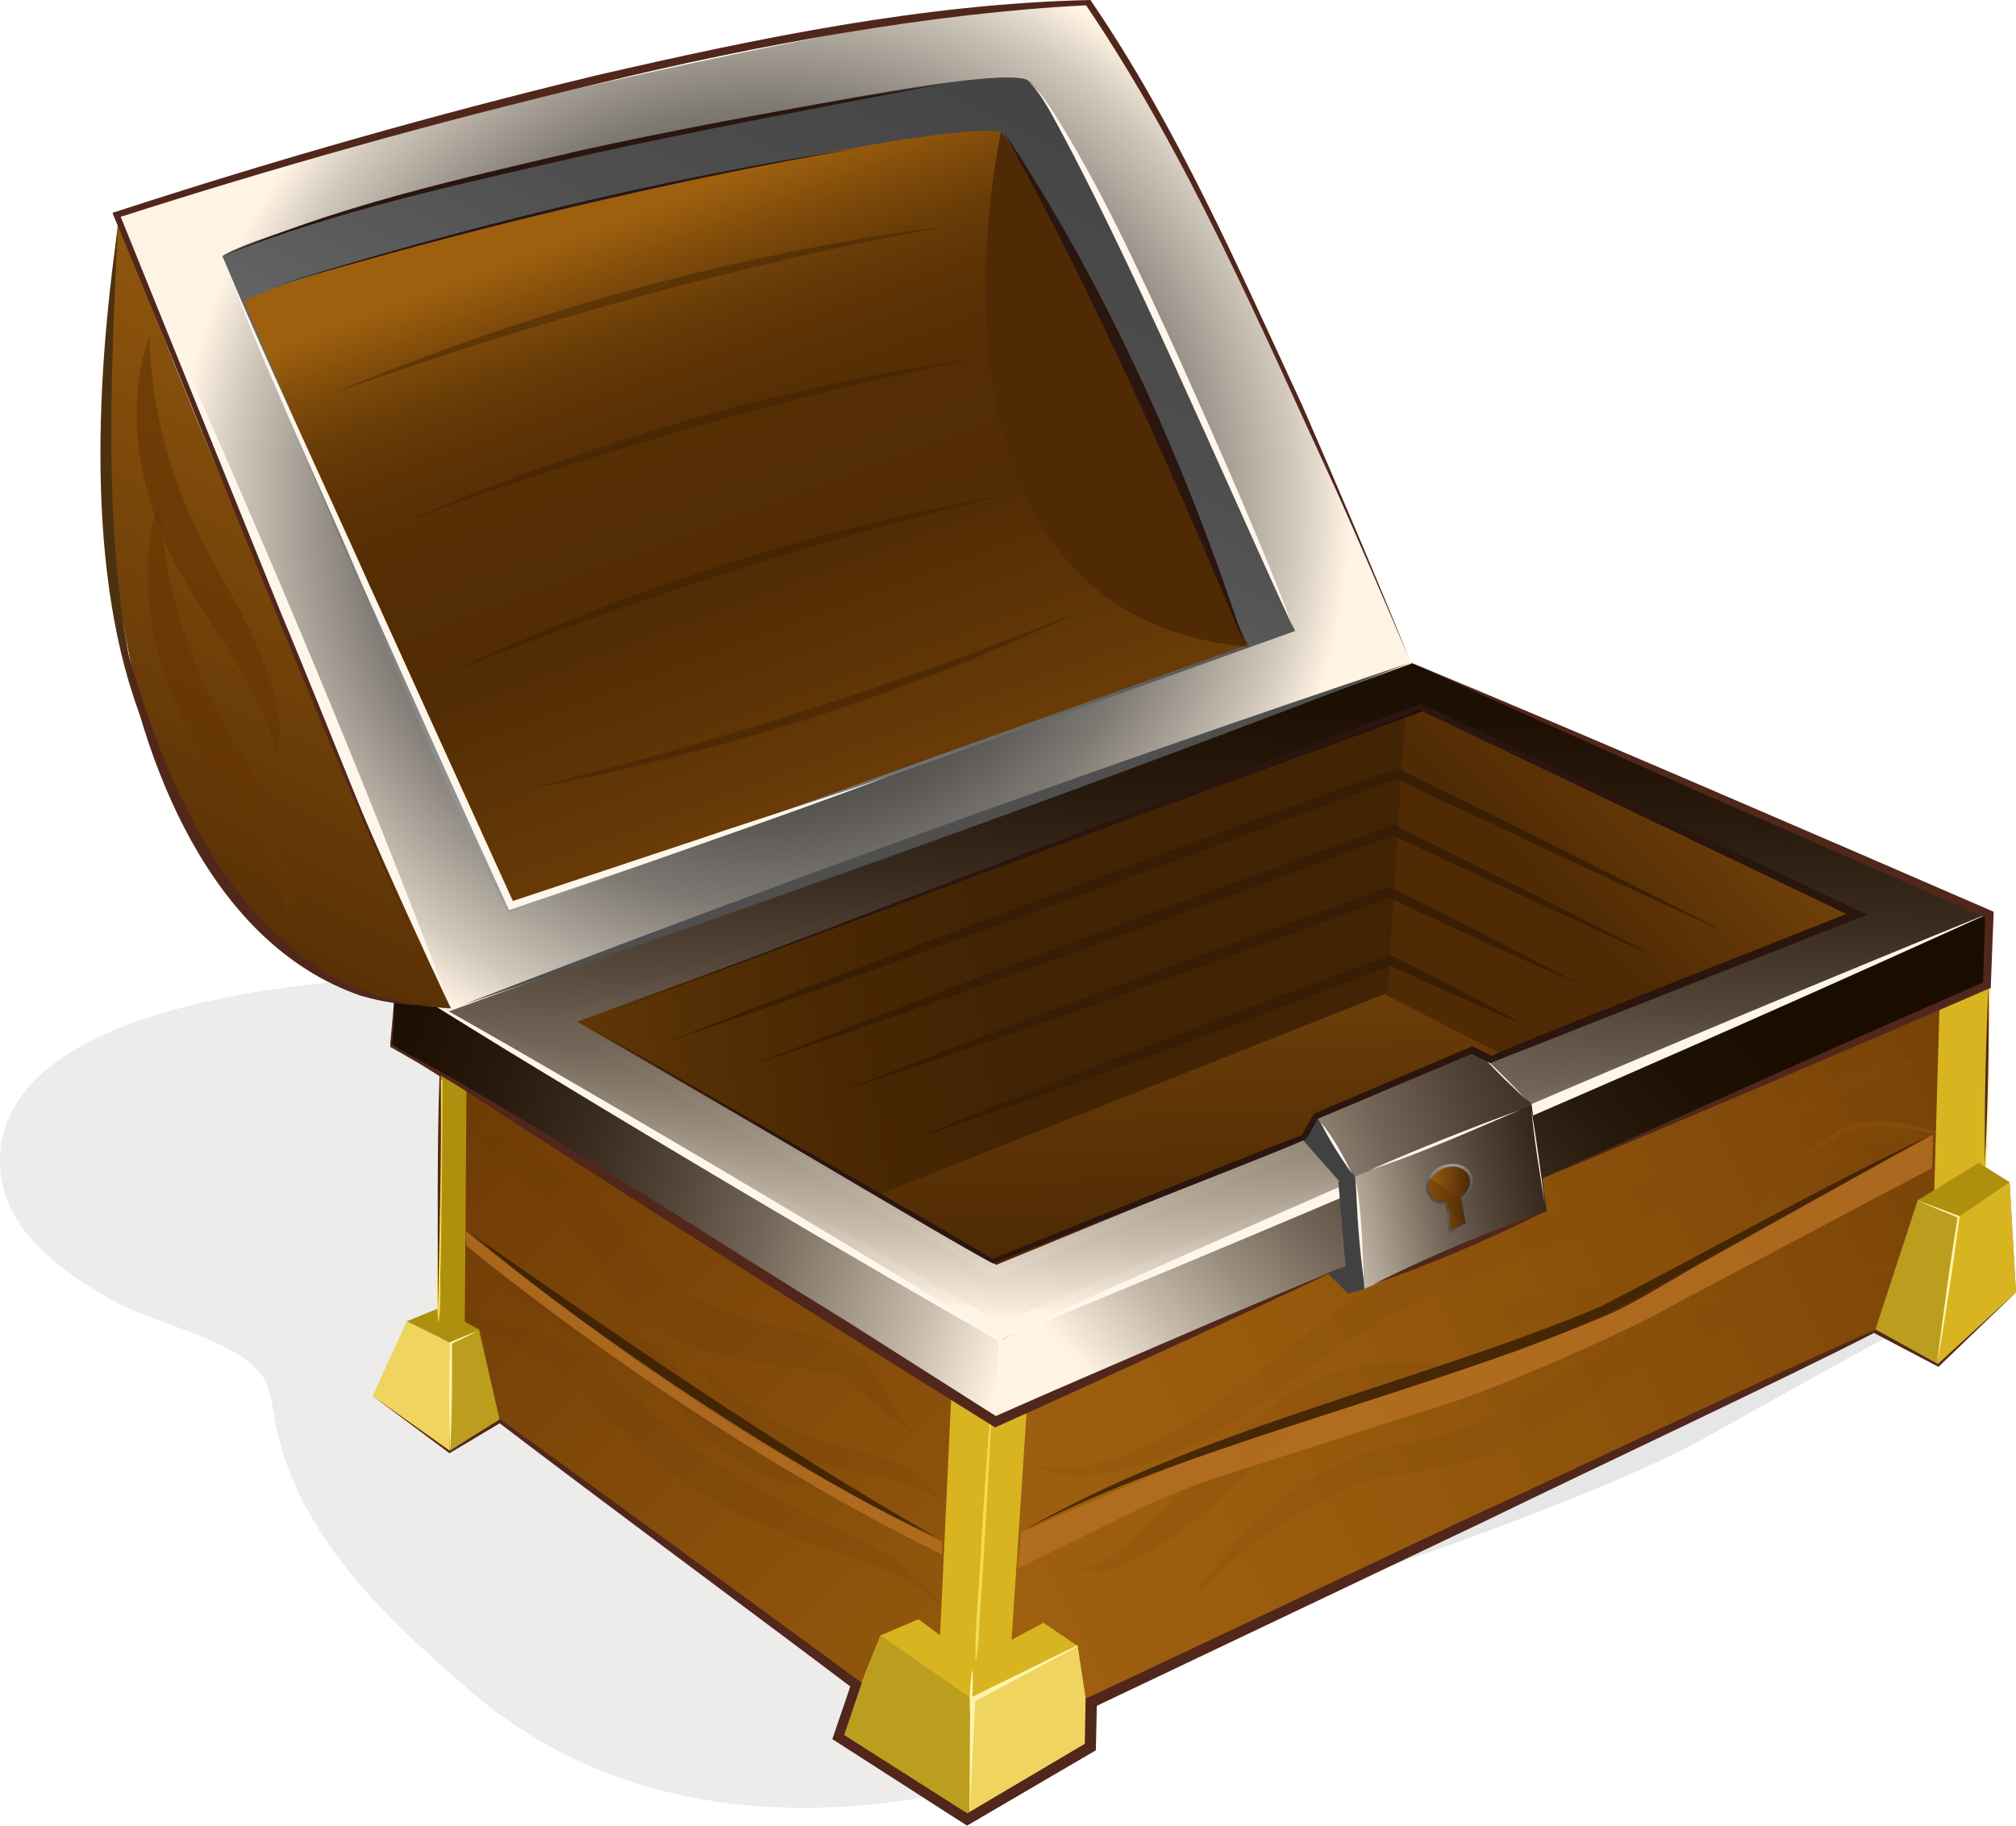 <?xml version="1.0" encoding="UTF-8"?>
<svg xmlns="http://www.w3.org/2000/svg" xmlns:xlink="http://www.w3.org/1999/xlink" viewBox="0 0 177.06 160.34">
  <defs>
    <style>
      .cls-1 {
        fill: #844d0b;
      }

      .cls-2 {
        fill: #351b03;
      }

      .cls-3 {
        fill: url(#Naamloos_verloop_40-3);
      }

      .cls-4 {
        fill: #bc9e1e;
      }

      .cls-5 {
        fill: #f4dc51;
      }

      .cls-6 {
        fill: url(#Naamloos_verloop_383);
      }

      .cls-7 {
        fill: url(#Naamloos_verloop_380);
      }

      .cls-8 {
        fill: url(#Naamloos_verloop_6);
      }

      .cls-9 {
        fill: url(#Naamloos_verloop_40);
      }

      .cls-10 {
        fill: #424141;
      }

      .cls-11 {
        fill: url(#Naamloos_verloop_40-2);
      }

      .cls-12 {
        fill: #fff6eb;
      }

      .cls-13 {
        fill: url(#Naamloos_verloop_27);
      }

      .cls-14 {
        mix-blend-mode: multiply;
        opacity: .3;
      }

      .cls-14, .cls-15 {
        fill: #4f2a04;
      }

      .cls-16 {
        fill: url(#Naamloos_verloop_380-2);
      }

      .cls-17 {
        fill: url(#Naamloos_verloop_40-5);
      }

      .cls-18 {
        fill: #fff4aa;
      }

      .cls-19 {
        isolation: isolate;
      }

      .cls-20 {
        fill: #663504;
      }

      .cls-21 {
        fill: url(#Naamloos_verloop_346);
      }

      .cls-22 {
        opacity: .65;
      }

      .cls-23 {
        fill: url(#Naamloos_verloop_96);
      }

      .cls-24 {
        fill: #af900e;
      }

      .cls-25 {
        fill: #4c3111;
      }

      .cls-26 {
        opacity: .22;
      }

      .cls-27 {
        opacity: .8;
      }

      .cls-28 {
        mix-blend-mode: hard-light;
      }

      .cls-29 {
        fill: url(#Naamloos_verloop_380-4);
      }

      .cls-30 {
        fill: url(#Naamloos_verloop_40-4);
      }

      .cls-31 {
        fill: url(#Naamloos_verloop_375);
      }

      .cls-32 {
        fill: url(#Naamloos_verloop_380-3);
      }

      .cls-33 {
        opacity: .15;
      }

      .cls-34 {
        opacity: .4;
      }

      .cls-35 {
        fill: #1a0d00;
        opacity: .08;
      }

      .cls-36 {
        opacity: .1;
      }

      .cls-37 {
        fill: url(#Naamloos_verloop_79);
      }

      .cls-38 {
        fill: #efd460;
      }

      .cls-39 {
        fill: none;
      }

      .cls-40 {
        fill: #4f4f4f;
      }

      .cls-41 {
        fill: #b77023;
      }

      .cls-42 {
        fill: #d8b421;
      }

      .cls-43 {
        fill: url(#Naamloos_verloop_33);
      }

      .cls-44 {
        fill: #2b150f;
      }

      .cls-45 {
        fill: #51271c;
      }

      .cls-46 {
        opacity: .25;
      }

      .cls-47 {
        fill: url(#Naamloos_verloop_11);
      }
    </style>
    <linearGradient id="Naamloos_verloop_40" data-name="Naamloos verloop 40" x1="551.08" y1="62.32" x2="546.74" y2="122.07" gradientTransform="translate(655.28 3.66) rotate(-178.38) scale(1 -1)" gradientUnits="userSpaceOnUse">
      <stop offset="0" stop-color="#9e600f"/>
      <stop offset=".98" stop-color="#4f2a04"/>
    </linearGradient>
    <linearGradient id="Naamloos_verloop_40-2" data-name="Naamloos verloop 40" x1="477.02" y1="68.7" x2="507.83" y2="99.51" xlink:href="#Naamloos_verloop_40"/>
    <linearGradient id="Naamloos_verloop_27" data-name="Naamloos verloop 27" x1="562.52" y1="149.03" x2="454.64" y2="91.87" gradientTransform="translate(655.28 3.66) rotate(-178.38) scale(1 -1)" gradientUnits="userSpaceOnUse">
      <stop offset="0" stop-color="#9e600f"/>
      <stop offset=".24" stop-color="#975a0d"/>
      <stop offset=".6" stop-color="#834b09"/>
      <stop offset="1" stop-color="#663504"/>
    </linearGradient>
    <linearGradient id="Naamloos_verloop_96" data-name="Naamloos verloop 96" x1="643.72" y1="113.71" x2="563.11" y2="100.51" gradientTransform="translate(655.28 3.66) rotate(-178.38) scale(1 -1)" gradientUnits="userSpaceOnUse">
      <stop offset="0" stop-color="#9e600f"/>
      <stop offset=".26" stop-color="#7c4a0a"/>
      <stop offset=".56" stop-color="#5c3406"/>
      <stop offset=".81" stop-color="#492703"/>
      <stop offset=".98" stop-color="#422303"/>
    </linearGradient>
    <linearGradient id="Naamloos_verloop_33" data-name="Naamloos verloop 33" x1="552.11" y1="170.02" x2="622.34" y2="100.46" gradientTransform="translate(655.28 3.66) rotate(-178.38) scale(1 -1)" gradientUnits="userSpaceOnUse">
      <stop offset="0" stop-color="#9e600f"/>
      <stop offset="1" stop-color="#663504"/>
    </linearGradient>
    <linearGradient id="Naamloos_verloop_375" data-name="Naamloos verloop 375" x1="562.32" y1="125.84" x2="629.21" y2="108.6" gradientTransform="translate(655.28 3.66) rotate(-178.38) scale(1 -1)" gradientUnits="userSpaceOnUse">
      <stop offset="0" stop-color="#fff3e3"/>
      <stop offset="0" stop-color="#fcf0e0"/>
      <stop offset=".11" stop-color="#c8bbac"/>
      <stop offset=".23" stop-color="#998d7e"/>
      <stop offset=".34" stop-color="#726557"/>
      <stop offset=".46" stop-color="#524537"/>
      <stop offset=".58" stop-color="#392c1f"/>
      <stop offset=".71" stop-color="#271a0d"/>
      <stop offset=".84" stop-color="#1d1003"/>
      <stop offset="1" stop-color="#1a0d00"/>
    </linearGradient>
    <linearGradient id="Naamloos_verloop_383" data-name="Naamloos verloop 383" x1="549.66" y1="140.85" x2="500.77" y2="93.23" gradientTransform="translate(655.28 3.66) rotate(-178.38) scale(1 -1)" gradientUnits="userSpaceOnUse">
      <stop offset=".01" stop-color="#fff3e3"/>
      <stop offset=".02" stop-color="#fcf0e0"/>
      <stop offset=".13" stop-color="#c8bbac"/>
      <stop offset=".24" stop-color="#998d7e"/>
      <stop offset=".35" stop-color="#726557"/>
      <stop offset=".47" stop-color="#524537"/>
      <stop offset=".59" stop-color="#392c1f"/>
      <stop offset=".71" stop-color="#271a0d"/>
      <stop offset=".84" stop-color="#1d1003"/>
      <stop offset="1" stop-color="#1a0d00"/>
    </linearGradient>
    <linearGradient id="Naamloos_verloop_380" data-name="Naamloos verloop 380" x1="546.41" y1="128.23" x2="545.37" y2="62.96" gradientTransform="translate(655.28 3.66) rotate(-178.38) scale(1 -1)" gradientUnits="userSpaceOnUse">
      <stop offset="0" stop-color="#fff3e3"/>
      <stop offset="0" stop-color="#fcf0e0"/>
      <stop offset=".11" stop-color="#c8bbac"/>
      <stop offset=".23" stop-color="#998d7e"/>
      <stop offset=".34" stop-color="#726557"/>
      <stop offset=".46" stop-color="#524537"/>
      <stop offset=".58" stop-color="#392c1f"/>
      <stop offset=".71" stop-color="#271a0d"/>
      <stop offset=".84" stop-color="#1d1003"/>
      <stop offset="1" stop-color="#1a0d00"/>
    </linearGradient>
    <linearGradient id="Naamloos_verloop_380-2" data-name="Naamloos verloop 380" x1="546.56" y1="127.4" x2="545.54" y2="63.06" xlink:href="#Naamloos_verloop_380"/>
    <radialGradient id="Naamloos_verloop_346" data-name="Naamloos verloop 346" cx="586.83" cy="57.45" fx="586.83" fy="57.45" r="51.57" gradientTransform="translate(655.28 3.66) rotate(-178.38) scale(1 -1)" gradientUnits="userSpaceOnUse">
      <stop offset="0" stop-color="#262626"/>
      <stop offset=".16" stop-color="#292928"/>
      <stop offset=".3" stop-color="#333332"/>
      <stop offset=".43" stop-color="#454341"/>
      <stop offset=".55" stop-color="#5e5b57"/>
      <stop offset=".68" stop-color="#7e7973"/>
      <stop offset=".79" stop-color="#a69f95"/>
      <stop offset=".91" stop-color="#d3cabd"/>
      <stop offset="1" stop-color="#fff3e3"/>
    </radialGradient>
    <linearGradient id="Naamloos_verloop_6" data-name="Naamloos verloop 6" x1="562" y1="-3.34" x2="614.2" y2="110.02" gradientTransform="translate(655.28 3.66) rotate(-178.38) scale(1 -1)" gradientUnits="userSpaceOnUse">
      <stop offset="0" stop-color="#424242"/>
      <stop offset=".2" stop-color="#454545"/>
      <stop offset=".38" stop-color="#4f4f4f"/>
      <stop offset=".54" stop-color="#616161"/>
      <stop offset=".69" stop-color="#7a7a7a"/>
      <stop offset=".85" stop-color="#9a9a9a"/>
      <stop offset=".99" stop-color="#c1c1c1"/>
      <stop offset="1" stop-color="#c4c4c4"/>
    </linearGradient>
    <linearGradient id="Naamloos_verloop_79" data-name="Naamloos verloop 79" x1="613.05" y1="-5.34" x2="561.14" y2="122.32" gradientTransform="translate(655.28 3.66) rotate(-178.38) scale(1 -1)" gradientUnits="userSpaceOnUse">
      <stop offset=".29" stop-color="#9e600f"/>
      <stop offset=".3" stop-color="#955a0d"/>
      <stop offset=".33" stop-color="#7c490a"/>
      <stop offset=".36" stop-color="#693c07"/>
      <stop offset=".4" stop-color="#5c3205"/>
      <stop offset=".45" stop-color="#542d04"/>
      <stop offset=".54" stop-color="#522c04"/>
      <stop offset="1" stop-color="#9e600f"/>
    </linearGradient>
    <linearGradient id="Naamloos_verloop_40-3" data-name="Naamloos verloop 40" x1="612.85" y1="33.72" x2="644.23" y2="101.87" xlink:href="#Naamloos_verloop_40"/>
    <linearGradient id="Naamloos_verloop_40-4" data-name="Naamloos verloop 40" x1="544" y1="68.18" x2="544.22" y2="68.65" xlink:href="#Naamloos_verloop_40"/>
    <linearGradient id="Naamloos_verloop_380-3" data-name="Naamloos verloop 380" x1="100.68" y1="106.63" x2="160.55" y2="84.03" gradientTransform="matrix(1,0,0,1,0,0)" xlink:href="#Naamloos_verloop_380"/>
    <linearGradient id="Naamloos_verloop_380-4" data-name="Naamloos verloop 380" x1="113.84" y1="108.11" x2="149.96" y2="99.82" gradientTransform="matrix(1,0,0,1,0,0)" xlink:href="#Naamloos_verloop_380"/>
    <linearGradient id="Naamloos_verloop_40-5" data-name="Naamloos verloop 40" x1="123.69" y1="116.35" x2="127.54" y2="116.35" gradientTransform="translate(4.89 -14.68) rotate(1.62)" xlink:href="#Naamloos_verloop_40"/>
    <linearGradient id="Naamloos_verloop_11" data-name="Naamloos verloop 11" x1="125.33" y1="112.81" x2="125.89" y2="116.39" gradientTransform="translate(4.89 -14.68) rotate(1.62)" gradientUnits="userSpaceOnUse">
      <stop offset="0" stop-color="#c4c4c4"/>
      <stop offset=".09" stop-color="#afafaf"/>
      <stop offset=".25" stop-color="#8f8f8f"/>
      <stop offset=".42" stop-color="#767676"/>
      <stop offset=".59" stop-color="#646464"/>
      <stop offset=".78" stop-color="#5a5a5a"/>
      <stop offset="1" stop-color="#575757"/>
    </linearGradient>
  </defs>
  <g class="cls-19">
    <g id="Laag_2" data-name="Laag 2">
      <g id="Layer_1" data-name="Layer 1">
        <g>
          <path class="cls-36" d="m114.03,140.19s25.19-8,36.09-14.13,16-8.85,16-8.85l-7.83-13.96-37.11,24.51-7.15,12.43Z"/>
          <path class="cls-35" d="m90.71,155.34s-28.51,11.14-49.36-6.81c-7.54-6.49-15.59-13.99-17.29-24.28-.19-1.12-.31-2.29-.91-3.26-2.02-3.27-9.58-4.74-12.93-6.61-4.36-2.43-9.68-5.99-10.17-11.49-1.19-13.12,21.75-16.06,30.44-16.74,22.77-1.79,45.54-3.65,68.31-5.37,8.17-.62-8.08,74.55-8.08,74.55Z"/>
          <g>
            <g>
              <polygon class="cls-9" points="172.28 111.74 85.16 150.28 38.8 118.84 121.72 86.6 172.28 111.74"/>
              <polygon class="cls-11" points="121.7 87.37 123.51 58.64 173 81.62 172.36 113.16 121.7 87.37"/>
              <polygon class="cls-13" points="85.11 153.99 172.31 113.26 172.96 80.92 86.85 119.96 85.11 153.99"/>
              <polygon class="cls-23" points="123.67 58.64 38.62 89.71 38.76 120.12 121.86 87.18 123.67 58.64"/>
              <polygon class="cls-43" points="38.63 89.04 38.73 121 85.03 154.63 86.78 119.98 38.63 89.04"/>
              <polygon class="cls-42" points="90.14 124.33 88.39 150.88 82.23 150.7 83.62 121.05 90.2 122.23 90.14 124.33"/>
              <polygon class="cls-31" points="87.63 124.65 34.38 91.73 34.7 86.14 87.83 117.66 87.63 124.65"/>
              <polygon class="cls-42" points="91.64 142.5 94.64 144.53 95.97 153.23 85.14 159.6 73.82 152.36 77.33 143.61 80.67 142.19 85.53 145.78 91.64 142.5"/>
              <polygon class="cls-38" points="94.64 144.53 85.43 149.23 85.14 159.6 95.97 153.23 94.64 144.53"/>
              <polygon class="cls-4" points="77.33 143.61 73.82 152.36 85.14 159.6 85.43 149.23 77.33 143.61"/>
              <path class="cls-18" d="m85.21,150.61c-.1-1.38-.02-2.76.2-4.13.08,1.38.03,2.76-.2,4.13h0Z"/>
              <path class="cls-5" d="m87.06,124.58c-.24,5.11-.58,10.78-.9,15.92-.2,1.76-.08,3.74-.47,5.38-.15-2.39.44-8.01.51-10.7.24-3.53.45-7.07.73-10.6,0-.08.14-.08.13,0h0Z"/>
              <polygon class="cls-18" points="94.66 144.57 85.54 149.44 85.66 149.24 85.14 159.6 85.21 149.23 85.21 149.09 85.33 149.03 94.61 144.48 94.66 144.57 94.66 144.57"/>
              <path class="cls-1" d="m170.87,99.68c-3.15-.48-6.75-1.52-9.66.22-.96.57-1.94,1.11-2.88,1.71,1.3-1.08,2.61-2.22,4.21-2.84,2.76-.75,5.71-.04,8.33.9h0Z"/>
              <g class="cls-46">
                <path class="cls-1" d="m171.03,94.05c-4.9-2.51-15.3,6.2-19.61,8.91-4.58,3.26-10.3,5.57-15.83,6.67-3.61.93-6.69,2.92-10.16,4.34-10.41,4.05-17.93,14.7-29.71,15.52-1.91.11-3.92-.08-5.58-1.03,1.75.66,3.68.53,5.48.21,11.38-2.28,18.12-13.29,28.65-17.38,3.44-1.51,6.82-3.6,10.56-4.47,5.58-1.11,10.46-2.84,15.36-5.83,4.48-2.57,15.96-10.43,20.84-6.93h0Z"/>
              </g>
              <g class="cls-26">
                <path class="cls-1" d="m170.83,101.03c-8.4-2.74-9.72,1.21-14.45,6.9-2.79,3.32-6.63,6.4-11.13,7.01-6.24.52-12.41,1.19-18.69,1.82,5.8-2.41,11.99-3.72,18.18-4.61,6.37-1.29,9.74-6.81,14.43-11.22,3.16-3.14,8.45-2.43,11.65.1h0Z"/>
              </g>
              <polygon class="cls-42" points="174.85 85.78 174.26 106.62 172.64 107.86 169.82 106.78 170.38 86.96 174.85 85.78"/>
              <polygon class="cls-6" points="87.63 124.65 174.75 86.09 174.92 80.1 87.83 117.66 87.63 124.65"/>
              <g class="cls-33">
                <path class="cls-20" d="m82.68,140.98c-3.19-2.94-7.23-4.03-11.27-5.38-4.11-1.39-8.11-3.23-11.7-5.72-3.61-2.3-6.46-5.79-9.55-8.56-1.51-1.36-3.14-2.39-5.06-3.2-1.9-.82-4.29-1.79-5.21-3.82,1.58,1.53,3.65,1.76,5.73,2.25,6.61,1.26,10.57,7.34,15.77,10.94,3.38,2.39,7.03,4.39,10.82,6.11,3.81,1.73,8.14,3.7,10.48,7.38h0Z"/>
              </g>
              <g class="cls-33">
                <path class="cls-20" d="m74.98,129.8c-4.91,2.25-10.51-1.02-13.92-4.58-2.03-1.99-2.97-4.86-5.58-5.97-5.37-1.49-9.85-4.84-13.98-8.4,4.39,2.19,8.67,4.93,13.34,6.23.79.18,1.83.45,2.62,1,2.24,1.46,3.35,4.07,5.01,5.88,3.08,3.47,7.6,6.78,12.51,5.84h0Z"/>
              </g>
              <g class="cls-33">
                <path class="cls-20" d="m39.37,98.26c6.26,1.77,12.15,5.44,16.31,10.59,1.09,1.53,2.24,3.12,3.83,4.17,3.01,2.1,6.97,3.04,11.07,4.06,1.86.56,4.23.87,5.56,2.6,1.25,2.08,2.63,4.06,3.97,6.17-2.05-1.41-3.97-3.03-5.7-4.85-.05-.05-.05-.03-.07-.05l-.15-.08c-1.23-.47-2.75-.51-4.17-.7-4.39-.46-8.98-1.23-12.8-3.88-1.92-1.31-3.38-3.23-4.58-5.2-3.55-5.07-8.26-8.96-13.26-12.83h0Z"/>
              </g>
              <g class="cls-33">
                <path class="cls-20" d="m82.93,132.09c-3.26-2.83-7.83-2.5-11.76-3.8-4.1-1.44-7.75-4.47-9.67-8.38,3.09,2.76,6.43,5.18,10.31,6.49,3.81,1.26,9.06,1.7,11.11,5.69h0Z"/>
              </g>
              <g class="cls-46">
                <path class="cls-1" d="m129.03,120.11c-4.94.94-9.72,1.63-13.85,4.36-5.27,3.92-9.52,9.52-15.58,12.55-1.51.7-3.5,1.56-5.09.67.86.13,1.62-.17,2.32-.53,12.04-8.44,14.16-20.22,32.2-17.05h0Z"/>
              </g>
              <g class="cls-46">
                <path class="cls-1" d="m169.57,110.46c-11.38,3.75-23.02,7.1-32.85,14.09-2.65,1.6-5.51,3.19-8.56,3.95-2.6.68-5.22.93-7.8,1.44-6.07,1.72-10.99,5.97-15.51,10.27,1.66-2.55,3.69-4.85,5.92-6.98,2.55-2.32,5.5-4.48,8.92-5.62,2.54-.74,5.23-1.05,7.71-1.84,5.55-1.58,10.43-5.97,15.69-8.41,8.39-3.78,17.42-5.83,26.49-6.9h0Z"/>
              </g>
              <g>
                <path class="cls-7" d="m39.61,88.55l48.21,29.04,86.34-37.25-50.22-21.59-84.33,29.8Zm47.86,23.07l-37.95-22.02,75.62-27.75,38.55,18.45-76.22,31.31Z"/>
                <path class="cls-16" d="m38.44,88.44l85.33-30.16.19-.07,51.05,21.93-86.98,37.05-.23.1-49.35-28.85Zm85.48-29.15l-83.15,29.38,47.1,27.51,85.02-35.84-48.96-21.05Zm-75.59,30.21l76.82-28.19,39.76,19.03-77.49,31.83-39.09-22.68Zm76.77-27.1l-74.42,27.31,36.82,21.36,74.95-30.79-37.35-17.88Z"/>
              </g>
              <g class="cls-28">
                <path class="cls-12" d="m87.63,124.65s.05-7,.05-7l.07.13c-13.41-7.66-26.71-15.52-39.91-23.53-4.41-2.66-8.78-5.38-13.15-8.11,4.49,2.53,8.97,5.06,13.42,7.65,13.36,7.74,26.64,15.64,39.79,23.74,0,0,.08.05.08.05v.08s-.35,6.99-.35,6.99h0Z"/>
              </g>
              <g class="cls-28">
                <path class="cls-12" d="m174.92,80.1c-27.87,12.67-58.78,26-87.13,37.57,0,0-.07-.16-.07-.16,27.89-12.62,58.83-25.89,87.19-37.41h0Z"/>
              </g>
              <g class="cls-27">
                <path class="cls-2" d="m151.9,82.02c-4.93-2.24-9.84-4.5-14.74-6.8-4.89-2.31-9.81-4.57-14.68-6.92,0,0,.34.02.34.02l-16.01,5.96c-15.55,5.68-32.69,11.93-48.27,17.24,15.28-6.05,32.43-12.42,47.93-18.17,0,0,16.06-5.84,16.06-5.84l.17-.06c9.77,4.78,19.52,9.63,29.21,14.58h0Z"/>
              </g>
              <g class="cls-27">
                <path class="cls-2" d="m145.58,84.08c-7.84-3.51-15.63-7.13-23.4-10.81,0,0,.34.02.34.02l-14.12,5.25c-13.72,4.99-28.84,10.48-42.61,15.1,13.47-5.37,28.59-10.97,42.27-16.03,0,0,14.17-5.13,14.17-5.13l.17-.06c7.77,3.81,15.5,7.69,23.18,11.67h0Z"/>
              </g>
              <g class="cls-27">
                <path class="cls-2" d="m138.91,86.52c-5.74-2.49-11.42-5.1-17.08-7.76,0,0,.34.02.34.02l-12.03,4.43c-11.69,4.2-24.58,8.82-36.32,12.66,11.45-4.59,24.33-9.32,35.98-13.59,0,0,12.07-4.32,12.07-4.32l.17-.06c5.66,2.79,11.29,5.66,16.87,8.62h0Z"/>
              </g>
              <g class="cls-27">
                <path class="cls-2" d="m133.88,90c-4.02-1.67-8-3.44-11.94-5.28,0,0,.34.02.34.02l-10.48,4c-10.19,3.78-21.42,7.93-31.68,11.35,9.96-4.17,21.18-8.43,31.33-12.28,0,0,10.52-3.88,10.52-3.88,0,0,.18-.07.18-.07,3.95,1.97,7.87,4,11.73,6.14h0Z"/>
              </g>
              <path class="cls-21" d="m124,58.25S100.31,3.14,95.53.45,17.23,14.59,10.45,19.25c0,0,22.4,58.48,28.73,69.65l84.81-30.64Z"/>
              <path class="cls-8" d="m113.74,55.4S94.23,9.25,90.26,7.04c-3.97-2.21-65.1,11.61-70.73,15.45,0,0,19.87,48.47,25.13,57.66l69.08-24.74Z"/>
              <path class="cls-37" d="m21.45,26.51s18.87,44.67,23.86,53.13l63.83-22.88c-27.92-2.97-22.59-38.14-21.17-45.15-5.4-1.54-61.27,11.43-66.52,14.89Z"/>
              <path class="cls-3" d="m10.42,19.15S1.08,86.36,39.61,88.55L10.42,19.15Z"/>
              <path class="cls-15" d="m109.14,56.77l.46-.17c-.16.05-3.49-8.16-3.72-8.69-1.99-4.65-3.92-9.34-6-13.96-3.31-7.34-6.61-15.1-11.42-21.62-.04-.05-.46-.71-.55-.73-1.42,7-6.69,42.2,21.23,45.17Z"/>
              <path class="cls-30" d="m109.61,56.6l-.46.17c.18.03.37.04.56.06l-.09-.22Z"/>
              <g class="cls-34">
                <path class="cls-2" d="m83.32,19.83c-18.46,3.38-36.56,8.45-54.22,14.76,17.3-7.26,35.6-12.38,54.22-14.76h0Z"/>
              </g>
              <g class="cls-34">
                <path class="cls-2" d="m85.27,31.53c-16.96,3.48-33.58,8.38-49.83,14.33,15.88-6.9,32.69-11.84,49.83-14.33h0Z"/>
              </g>
              <g class="cls-34">
                <path class="cls-2" d="m88.4,43.45c-16.85,3.98-33.32,9.37-49.38,15.8,15.66-7.37,32.32-12.81,49.38-15.8h0Z"/>
              </g>
              <g class="cls-34">
                <path class="cls-2" d="m95.42,53.43c-15.61,7.5-32.32,12.77-49.35,15.9,16.81-4.12,33.33-9.33,49.35-15.9h0Z"/>
              </g>
              <g class="cls-28">
                <path class="cls-12" d="m113.71,55.41c-6.08-13.1-14.61-33.24-21.5-45.66-.57-.96-1.15-1.93-1.96-2.72.87.72,1.51,1.68,2.13,2.61,4.23,6.64,7.49,13.84,10.79,20.97,3.66,8.16,7.41,16.52,10.53,24.8h0Z"/>
              </g>
              <g class="cls-28">
                <path class="cls-12" d="m19.56,22.53c3.4,8.3,9,20.14,12.71,28.46,0,0,12.89,28.39,12.89,28.39l-.39-.17,16.6-5.52c4.84-1.66,11.83-3.83,16.6-5.5-5.45,2.07-10.95,4.02-16.45,5.94-5.59,1.98-11.21,3.87-16.81,5.79-4.38-9.53-8.67-19.11-12.95-28.68-3.57-8.37-9.17-20.33-12.19-28.7h0Z"/>
              </g>
              <path class="cls-12" d="m10.48,19.13c10.35,22.87,20.27,45.94,29.12,69.43-5.35-11.36-10.32-22.88-15.16-34.46-4.68-11.55-9.97-23.41-13.97-34.96h0Z"/>
              <polygon class="cls-4" points="168.42 105.42 164.61 117.06 170.22 119.85 177.06 113.48 176.5 103.82 173.79 102.12 168.42 105.42"/>
              <polygon class="cls-24" points="168.42 105.42 172.03 106.85 176.5 103.82 173.79 102.12 168.42 105.42"/>
              <polygon class="cls-42" points="170.13 119.91 172.03 106.85 176.5 103.82 177.06 113.48 170.13 119.91"/>
              <path class="cls-40" d="m123.96,58.16c-26.52,10.28-56.27,21-83.25,30.05,26.55-10.27,56.27-21.02,83.25-30.05h0Z"/>
              <polygon class="cls-4" points="43.9 124.76 39.24 127.52 39.5 117.73 42.08 116.79 43.9 124.76"/>
              <polygon class="cls-38" points="32.72 122.59 39.47 127.63 39.6 117.93 35.72 116.03 32.72 122.59"/>
              <polygon class="cls-24" points="38.62 114.84 35.72 116.03 39.6 117.93 42.14 116.79 38.62 114.84"/>
              <polygon class="cls-24" points="40.97 95.55 40.82 116.18 38.55 115 38.63 94.32 40.97 95.55"/>
              <polygon class="cls-10" points="114.33 99.99 117.67 103.78 133.3 97.33 115.52 98.36 114.33 99.99"/>
              <polygon class="cls-10" points="118.37 113.6 118.18 111.2 117.54 103.78 133.3 97.33 119.7 113.25 118.37 113.6"/>
              <polygon class="cls-32" points="115.66 98.11 119 103.31 134.51 96.94 129.62 92.12 115.66 98.11"/>
              <polygon class="cls-29" points="119.83 113.17 119 103.31 134.51 96.94 135.86 106.34 119.83 113.17"/>
              <polygon class="cls-10" points="116.59 111.8 118.41 113.6 118.18 111.2 116.59 111.8"/>
              <g class="cls-28">
                <path class="cls-12" d="m133.52,97.46c-4.33,1.85-8.85,3.86-13.23,5.29,4.35-1.9,8.77-3.66,13.23-5.29h0Z"/>
              </g>
              <g class="cls-28">
                <path class="cls-12" d="m119.77,112.36c-.38-2.86-.6-5.74-.68-8.63.51,2.7.57,5.78.68,8.63h0Z"/>
              </g>
              <g class="cls-28">
                <path class="cls-12" d="m135.67,105.75c-.43-2.74-.92-5.59-1.17-8.3.46,2.76.84,5.53,1.17,8.3h0Z"/>
              </g>
              <g class="cls-28">
                <path class="cls-12" d="m118.8,103.12c-1.07-1.45-2.02-2.98-2.83-4.58,1.12,1.25,2.01,3.03,2.83,4.58h0Z"/>
              </g>
              <g class="cls-28">
                <path class="cls-12" d="m134.19,96.71c-1.35-1.28-2.81-2.61-3.99-3.99,1.38,1.28,2.71,2.61,3.99,3.99h0Z"/>
              </g>
              <path class="cls-17" d="m128.34,105.16l.43,2.29-1.41.63-.26-1.75-.18-.73c-.76.07-1.27-.26-1.54-.89-.17-.39-.13-.83.06-1.23.01-.03.02-.04.03-.06.22-.4.6-.76,1.11-.97,1.01-.42,2.1-.09,2.45.73.28.68-.02,1.47-.7,1.97Z"/>
              <path class="cls-47" d="m127.2,108.31l-.14-1.92-.15-.61c-.75.04-1.28-.3-1.56-.98-.17-.41-.15-.88.07-1.33,0-.02.02-.04.03-.05.26-.47.67-.83,1.18-1.04,1.07-.44,2.24-.09,2.61.8.29.7.02,1.52-.67,2.07l.43,2.32-1.79.74Zm-.1-2.79l.21.83.06,1.71,1.35-.64-.42-2.27.06-.05c.64-.48.91-1.21.66-1.82-.32-.76-1.35-1.05-2.29-.66-.45.18-.82.51-1.05.91l-.03.05c-.19.38-.21.78-.06,1.13.25.6.72.88,1.41.82h.11Z"/>
              <path class="cls-14" d="m128.77,107.45l-1.67-1.12-.18-.73c-.76.07-1.27-.26-1.54-.89-.17-.39-.13-.83.06-1.23.01-.03.02-.04.03-.06.01,0,.02-.02.03-.02,0,0,1.09.84,2.83,1.75l.43,2.29Z"/>
              <g class="cls-22">
                <path class="cls-20" d="m13.13,29.49c.12,6.55,1.91,12.72,4.83,18.46,2.61,4.87,6.18,10.28,6.61,16.11.02.85.03,1.77-.39,2.52.07-.41,0-.82-.09-1.21-1.71-5.96-5.95-10.6-8.79-16.06-3.03-6-4.46-13.38-2.16-19.82h0Z"/>
              </g>
              <g class="cls-22">
                <path class="cls-20" d="m14.09,43.65c.12,6.55,1.91,12.72,4.83,18.46,2.61,4.87,6.18,10.28,6.61,16.11.02.85.03,1.77-.39,2.52.07-.41,0-.82-.09-1.21-1.71-5.96-5.95-10.6-8.79-16.06-3.03-6-4.46-13.38-2.16-19.82h0Z"/>
              </g>
              <path class="cls-5" d="m38.86,94.86c0,5.12-.07,10.8-.15,15.94-.11,1.76.1,3.74-.21,5.4-.27-2.38.05-8.02,0-10.72.07-3.54.12-7.08.22-10.63,0-.08.13-.08.13,0h0Z"/>
              <path class="cls-18" d="m174.81,86.31l-.09,8.09c-.05,2.7-.1,5.39-.2,8.09h-.14c0-4.69.19-11.44.32-16.19,0,0,.11,0,.11,0h0Z"/>
              <path class="cls-18" d="m42.14,116.79c-.83.42-1.66.83-2.5,1.22l.05-.08c.03,3.17.01,6.34-.15,9.51-.12-3.17-.11-6.34-.03-9.51v-.06c.87-.38,1.75-.73,2.63-1.08h0Z"/>
              <path class="cls-18" d="m168.42,105.42c1.24.45,2.47.9,3.69,1.38-.31,2.18-.57,4.37-.93,6.54-.34,2.16-.65,4.31-1.05,6.46.23-2.17.55-4.33.84-6.49.27-2.17.64-4.32.97-6.47l.05.09c-1.2-.48-2.39-.99-3.58-1.5h0Z"/>
              <g class="cls-27">
                <path class="cls-2" d="m41.3,108.27c13.18,9.23,26.95,18.72,40.88,26.7-14.77-6.92-28.36-16.28-40.88-26.7h0Z"/>
              </g>
              <g class="cls-27">
                <path class="cls-41" d="m89.38,137.72l.35-3.18,14.35-6.28,29.08-9.58c3.73-1.36,7.35-3,10.83-4.91l25.78-14.14-.08,2.94-21.78,11.52c-5.11,2.92-14.12,6.82-19.66,8.81l-20.42,6.54c-2.99.96-5.91,2.13-8.73,3.52l-9.71,4.77Z"/>
              </g>
              <g class="cls-27">
                <path class="cls-2" d="m169.48,99.72l-19.02,10.61c-2.87,1.53-6.61,4.02-9.57,5.26-13.41,5.64-27.56,9.17-41.12,14.37-3.37,1.32-6.69,2.8-9.92,4.46,15.79-9.08,33.97-12.71,50.68-19.66,9.65-4.97,19.13-10.36,28.95-15.04h0Z"/>
              </g>
              <g class="cls-27">
                <path class="cls-41" d="m82.73,136.51c-22.23-10.88-41.59-26.97-41.78-27.14l-.07-1.29c.19.17,19.78,16.5,41.88,27.32l-.03,1.11Z"/>
              </g>
            </g>
            <path class="cls-25" d="m10.32,20.21c-.6,13.98-1.43,28.31,1.98,42,.29.89.57,1.79.85,2.69-5.71-12.82-4.77-30.99-2.83-44.69h0Z"/>
          </g>
        </g>
        <path class="cls-39" d="m51.99,22.8v-3.69c-.06,1.19,0,2.46-.06,3.65l.06.03Z"/>
        <path class="cls-45" d="m39.4,88.75c-9.42-19.7-20.87-49.34-29.41-69.78,0,0-.11-.28-.11-.28,0,0,.28-.09.28-.09,13.9-4.53,27.96-8.54,42.17-11.97C66.6,3.34,81.07.33,95.77,0c7.54,11.02,13.02,23.56,18.62,35.64,3.09,7.1,6.48,14.99,9.35,22.14-2.09-4.91-4.2-9.82-6.38-14.7-6.68-14.48-13-29.37-21.97-42.61-13.29.64-29.1,3.5-42.91,6.88-14.2,3.37-28.27,7.32-42.16,11.78,0,0,.17-.37.17-.37l14.2,35.1c4.23,10.04,9.99,25.21,14.69,34.89h0Z"/>
        <path class="cls-45" d="m123.97,58.21c14.27,5.89,36.57,15.54,50.89,21.75,0,0,.23.1.23.1,0,0,0,.25,0,.25l-.24,6.21v.22s-.21.09-.21.09c-12.54,5.45-26.32,11.3-38.98,16.58,4.81-2.19,14.49-6.53,19.32-8.68,6.44-2.88,12.91-5.71,19.38-8.54l-.21.31s.21-6.21.21-6.21l.22.35-25.35-11.1c-6.3-2.78-18.98-8.47-25.25-11.32h0Z"/>
        <path class="cls-45" d="m176.85,113.68l-6.55,6.3s-.05.05-.05.05l-.07-.04-5.59-2.94c-7.72,3.97-25.83,12.46-34.15,16.52,0,0-34.38,16.35-34.38,16.35l.28-.44-.09,3.94s0,.27,0,.27c0,0-.23.14-.23.14l-10.84,6.34-.25.14-.24-.15s-11.3-7.26-11.3-7.26c0,0-.29-.18-.29-.18l.11-.32,1.57-4.6.15.48c-9.11-6.88-22.16-16.51-31.11-23.35,0,0,.16,0,.16,0,0,0-4.45,2.65-4.45,2.65,0,0-.05.03-.05.03,0,0-.05-.04-.05-.04l-6.67-4.97s6.78,4.82,6.78,4.82c0,0-.1,0-.1,0l4.4-2.75s.08-.05.08-.05l.08.06c9.18,6.64,22.41,16.29,31.69,23.09,0,0-.1.3-.1.3,0,0-1.56,4.61-1.56,4.61l-.18-.51,11.33,7.21s-.48,0-.48,0l10.81-6.39-.24.41s.07-3.94.07-3.94c0,0,0-.31,0-.31.47-.13,34.3-16.22,34.72-16.35,8.65-3.97,26.02-12.27,34.68-16.05,0,0,5.52,3.06,5.52,3.06l-.12.02s6.7-6.15,6.7-6.15h0Z"/>
        <path class="cls-45" d="m34.71,88.1s-.28,3.79-.28,3.79c0,0-.04-.08-.04-.08,0,0,3.46,1.82,3.46,1.82,11.8,6.63,25.01,15.34,36.62,22.46,0,0,13.19,8.38,13.19,8.38l-.41-.03c5.07-2.26,10.18-4.43,15.28-6.64,5.09-2.21,10.21-4.37,15.34-6.51-5.02,2.38-10.05,4.74-15.1,7.05-5.05,2.31-10.09,4.65-15.16,6.91l-.21.1-.2-.13c-14.78-9.19-31.61-19.87-46.14-29.32-1.94-1.28-4.76-2.78-6.78-3.97,0,0,0-.05,0-.05l.44-3.78h0Z"/>
        <path class="cls-45" d="m38.46,115c0-6.72-.09-14.09.14-20.5,0,0-4.3-2.71-4.3-2.71l-.03-.02v-.03s.3-3.33.3-3.33l-.18,3.34-.03-.05,4.34,2.65c.11,6.82-.1,13.78-.24,20.65h0Z"/>
        <path class="cls-45" d="m174.66,86.33c.04,5.34-.06,10.69-.33,16.02-.05-5.34.07-10.69.33-16.02h0Z"/>
        <path class="cls-45" d="m120.58,112.79c4.87-2.43,9.87-4.55,15-6.35-4.87,2.43-9.87,4.55-15,6.35h0Z"/>
        <path class="cls-44" d="m51.05,89.77s36.83,21,36.09,20.78c-.03.05,27.82-11.26,27.17-10.83,0,0,1.02-1.83,1.02-1.83.04-.09.05-.09.13-.12,0,0,13.71-5.84,13.71-5.84l.13-.05.13.06s1.62.79,1.62.79c-1.2.18,32.13-12.81,31.88-12.8,0,0-.02.68-.02.68l-38.26-18.29c1.11-.2-73.83,27.49-73.58,27.45h0Zm0,0c.22,0,73.62-28.16,73.82-27.96,0,0,38.34,18.14,38.34,18.14,0,0,.77.37.77.37,0,0-.8.31-.8.31l-32.17,12.67s-.13.05-.13.05l-.12-.06-1.62-.8h.25s-13.74,5.79-13.74,5.79c0,0,.13-.12.13-.12l-1.03,1.83c-.1.27-27.31,10.79-27.48,10.96-.23.2-36.02-21.18-36.24-21.17h0Z"/>
        <path class="cls-44" d="m19.47,22.51c10.01-4.41,20.78-6.78,31.39-9.27,7.71-1.7,16.3-3.31,24.13-4.64,0,0,8.09-1.28,8.09-1.28-9.15,1.74-23.14,4.39-32.11,6.41-10.61,2.45-21.36,4.72-31.49,8.78h0Z"/>
        <path class="cls-44" d="m109.4,56.8c-6.43-15.36-13.18-30.6-21.22-45.2,9.21,13.92,16.05,29.37,21.22,45.2h0Z"/>
        <path class="cls-44" d="m23.9,25.19c16.92-5.28,34.18-9.56,51.72-12.21-17.49,2.97-34.71,7.22-51.72,12.21h0Z"/>
        <path class="cls-45" d="m10.34,54.16c3.3,12.32,8.78,27.55,21.45,32.8,1.8.7,3.71,1.1,5.65,1.32-1.96,0-3.92-.3-5.81-.86-13.2-4.6-19.24-20.53-21.29-33.27h0Z"/>
      </g>
    </g>
  </g>
</svg>